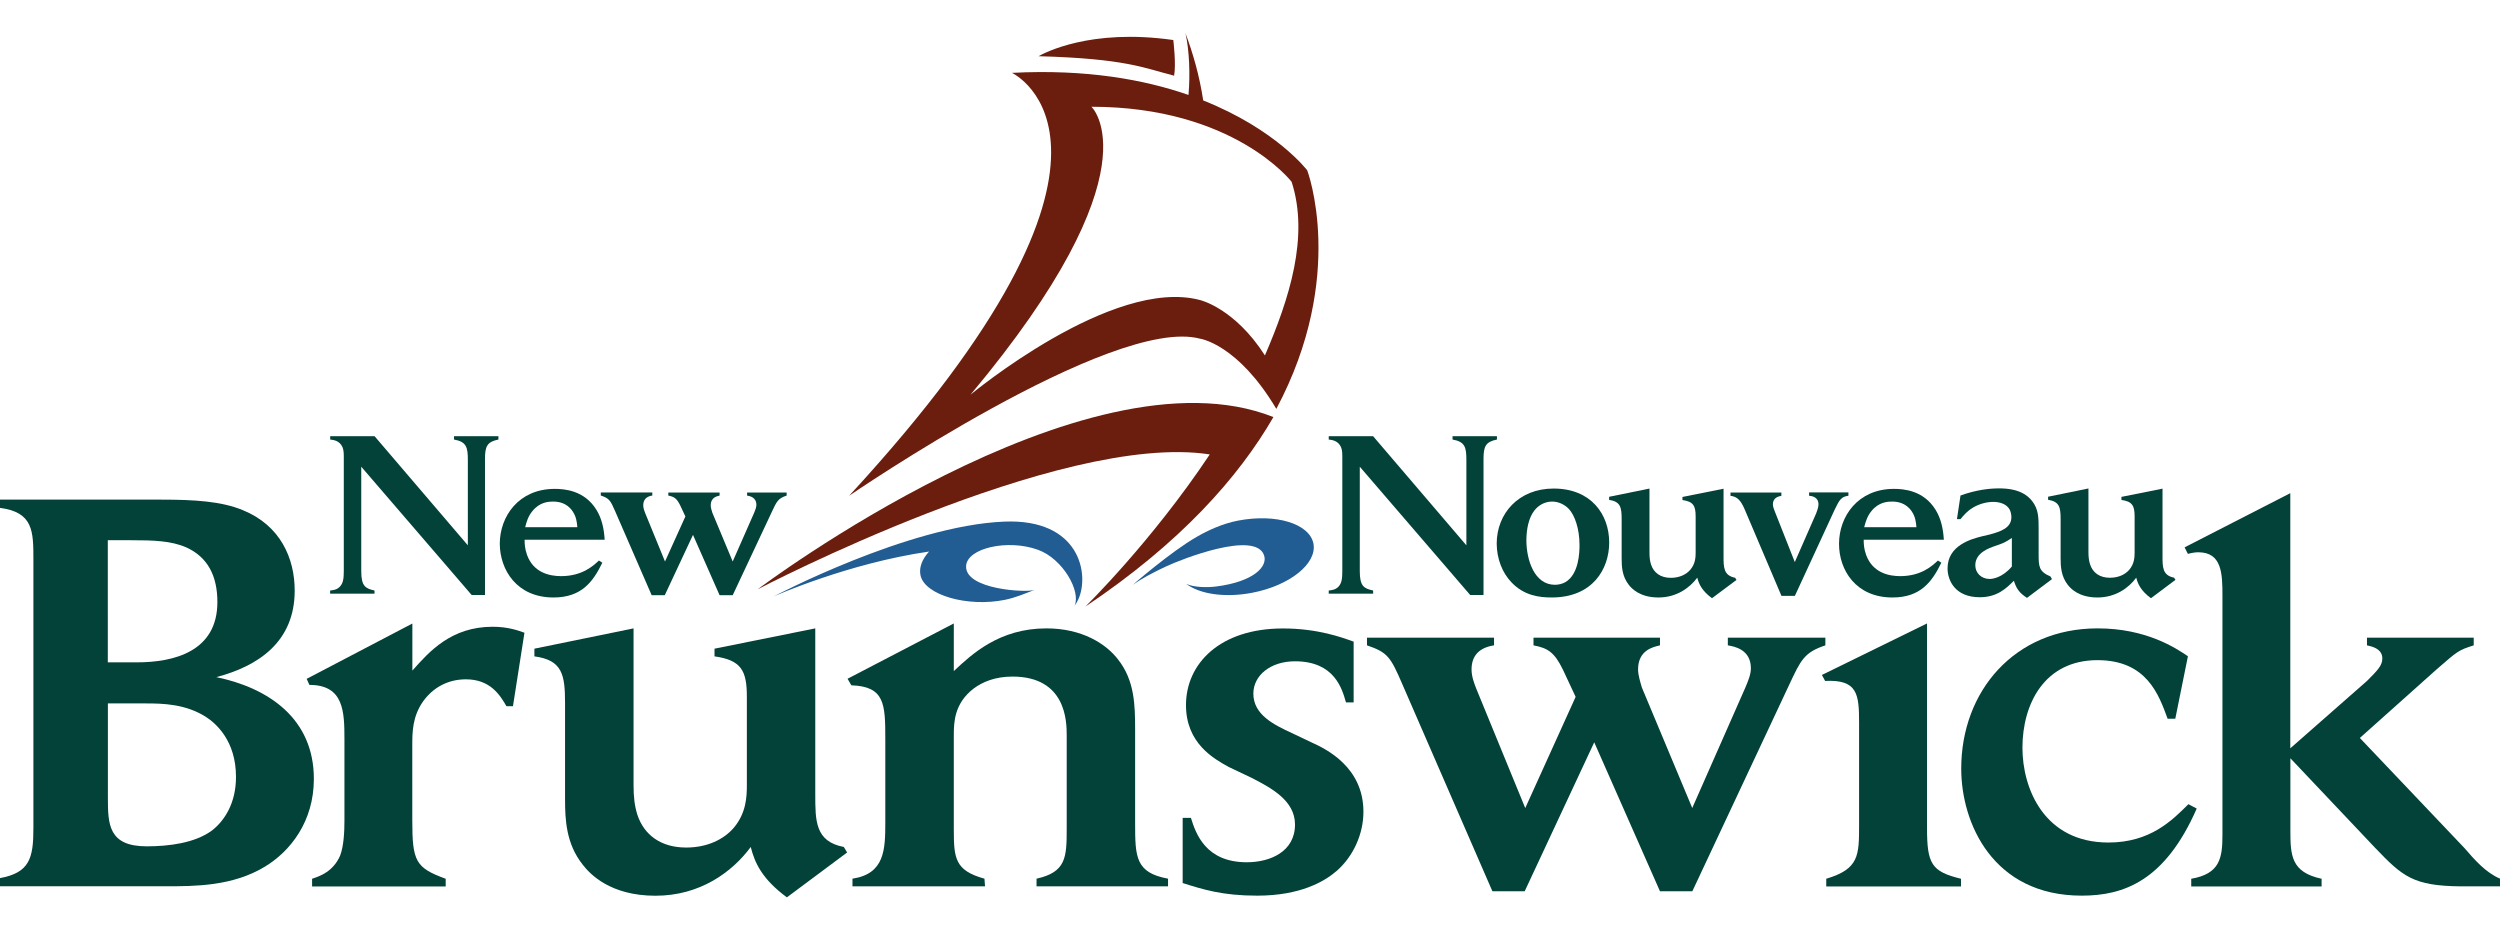 <?xml version="1.0" encoding="utf-8"?>
<!-- Generator: Adobe Illustrator 26.2.1, SVG Export Plug-In . SVG Version: 6.00 Build 0)  -->
<svg version="1.1" id="Layer_1" xmlns="http://www.w3.org/2000/svg" xmlns:xlink="http://www.w3.org/1999/xlink" x="0px" y="0px"
	 viewBox="0 0 309.13 114.38" style="enable-background:new 0 0 309.13 114.38;" xml:space="preserve">
<style type="text/css">
	.st0{fill:none;}
	.st1{fill:#034239;}
	.st2{fill:#215D93;}
	.st3{fill:#6B1E0E;}
</style>
<g>
	<g>
		<path class="st0" d="M236.39,63.23c-0.75-1.1-1.82-1.21-2.46-1.21c-0.5,0-1.63,0.06-2.51,1.16c-0.56,0.66-0.75,1.38-0.91,2.01
			h6.46C236.91,64.5,236.83,63.89,236.39,63.23z"/>
		<path class="st0" d="M246.01,71.59c0.3,0,1.54-0.11,2.75-1.54v-3.53c-0.83,0.55-1.07,0.66-2.07,0.99
			c-0.72,0.25-2.46,0.83-2.46,2.4C244.24,70.85,244.99,71.59,246.01,71.59z"/>
		<path class="st0" d="M26.89,74.45c0-3.18-1.15-5.55-3.86-6.77c-1.89-0.81-4.06-0.88-6.84-0.88h-2.84v15.1h3.59
			C21.54,81.9,26.89,80.55,26.89,74.45z"/>
		<path class="st0" d="M70.81,63.23c-0.74-1.1-1.82-1.21-2.45-1.21c-0.5,0-1.63,0.06-2.51,1.16c-0.55,0.66-0.75,1.38-0.91,2.01h6.45
			C71.33,64.5,71.25,63.89,70.81,63.23z"/>
		<path class="st0" d="M192.28,72.31c0.44,0,0.91-0.11,1.3-0.33c1.65-0.99,1.74-3.64,1.74-4.58c0-2.04-0.61-3.7-1.32-4.47
			c-0.5-0.52-1.24-0.91-2.07-0.91c-0.99,0-1.77,0.55-2.21,1.13c-0.66,0.86-0.97,2.21-0.97,3.64
			C188.75,69.24,189.74,72.31,192.28,72.31z"/>
		<path class="st0" d="M25.4,88.61c-2.51-1.56-5.21-1.62-7.38-1.62h-4.67v11.64c0,3.32,0.07,6.03,4.81,6.03
			c2.71,0,5.96-0.4,8.06-1.96c1.49-1.15,2.98-3.32,2.98-6.64C29.19,91.59,26.68,89.42,25.4,88.61z"/>
		<path class="st1" d="M215.73,62.98l4.55,10.7h1.66l4.94-10.7c0.58-1.22,0.83-1.57,1.68-1.68v-0.41h-4.86v0.41
			c0.33,0.03,1.16,0.14,1.16,1.08c0,0.33-0.19,0.86-0.28,1.08l-2.65,6.04l-2.46-6.23c-0.11-0.27-0.25-0.63-0.25-0.91
			c0-0.85,0.75-0.99,1.05-1.05v-0.41h-6.29v0.41C214.85,61.41,215.26,61.91,215.73,62.98z"/>
		<path class="st1" d="M26.75,83.73c5.15-1.36,9.69-4.33,9.69-10.7c0-4-1.76-8.06-6.44-9.96c-2.64-1.08-5.89-1.29-10.09-1.29H0v1.02
			c4.13,0.54,4.13,2.91,4.13,6.43v33.18c0,3.72-0.47,5.49-4.13,6.17v1.01h20.45c3.66,0,8.33,0,12.33-2.44
			c3.12-1.9,6.03-5.55,6.03-10.84C38.81,88.88,33.25,85.08,26.75,83.73z M13.34,66.8h2.84c2.78,0,4.95,0.06,6.84,0.88
			c2.71,1.22,3.86,3.59,3.86,6.77c0,6.1-5.35,7.45-9.96,7.45h-3.59V66.8z M26.21,102.69c-2.1,1.56-5.35,1.96-8.06,1.96
			c-4.74,0-4.81-2.71-4.81-6.03V86.98h4.67c2.17,0,4.88,0.07,7.38,1.62c1.29,0.81,3.79,2.98,3.79,7.45
			C29.19,99.37,27.7,101.54,26.21,102.69z"/>
		<path class="st1" d="M50.99,82.92v-5.82l-13.07,6.84l0.34,0.75c4.27,0,4.33,3.32,4.33,6.77v10.02c0,1.29-0.07,3.11-0.54,4.34
			c-0.88,1.96-2.44,2.5-3.46,2.84v0.95h16.52v-0.95c-3.72-1.35-4.13-2.17-4.13-7.18V92.2c0-1.62,0-3.59,1.35-5.49
			c1.22-1.69,3.05-2.71,5.28-2.71c2.98,0,4.2,1.9,5.01,3.32h0.81l1.42-9.08c-0.75-0.27-2.03-0.74-3.93-0.74
			C55.8,77.5,53.09,80.55,50.99,82.92z"/>
		<path class="st1" d="M100.81,98.22V77.7l-12.46,2.51v0.95c3.32,0.47,4,1.76,4,5.01v10.91c0,1.42-0.07,3.45-1.62,5.28
			c-1.22,1.42-3.25,2.44-5.89,2.44c-3.12,0-5.21-1.56-6.03-4.06c-0.34-1.09-0.47-2.17-0.47-3.66V77.7l-12.26,2.51v0.95
			c3.46,0.47,3.79,2.24,3.79,5.83v11.85c0,2.51,0.13,5.49,2.17,8.06c0.88,1.15,3.39,3.86,9.01,3.86c5.49,0,9.48-2.91,11.78-6.03
			c0.48,1.9,1.35,3.93,4.47,6.23l7.45-5.55l-0.41-0.68C100.81,104.05,100.81,101.54,100.81,98.22z"/>
		<path class="st1" d="M140.36,101.81V90.16c0-2.98-0.07-6.03-2.1-8.6c-1.49-1.96-4.47-3.86-8.87-3.86c-5.82,0-9.21,3.18-11.45,5.28
			v-5.89l-13.14,6.84l0.47,0.81c4.13,0.14,4.2,2.3,4.2,6.64v10.29c0,3.39-0.07,6.37-4.06,6.98v0.95h16.39l-0.07-0.95
			c-3.66-1.02-3.79-2.51-3.79-6.16V90.91c0-1.63,0.07-3.93,2.44-5.76c1.08-0.81,2.64-1.49,4.81-1.49c6.64,0,6.71,5.55,6.71,7.25
			v11.58c0,3.52-0.07,5.35-3.73,6.16v0.95h16.26v-0.95C140.43,107.91,140.36,106.01,140.36,101.81z"/>
		<path class="st1" d="M162.3,91.86l-2.57-1.22c-2.17-1.01-4.75-2.24-4.75-4.87c0-2.24,2.1-4,5.15-4c4.88,0,5.82,3.39,6.3,5.08h0.95
			v-7.51c-1.49-0.54-4.47-1.63-8.74-1.63c-7.79,0-11.99,4.34-11.99,9.48c0,4.74,3.46,6.64,5.29,7.65l2.84,1.35
			c2.37,1.22,5.35,2.78,5.35,5.76c0,3.39-3.11,4.67-5.96,4.67c-5.08,0-6.3-3.52-6.91-5.49h-1.02v8.06c2.57,0.81,4.94,1.56,9.21,1.56
			c5.35,0,8.33-1.76,9.82-3.05c2.1-1.83,3.32-4.61,3.32-7.32C168.6,94.84,163.93,92.6,162.3,91.86z"/>
		<path class="st1" d="M225.71,78.85h-12.06v0.95c0.75,0.13,2.85,0.47,2.85,2.84c0,0.75-0.34,1.56-0.68,2.37l-6.57,14.9l-6.23-14.9
			c-0.2-0.68-0.47-1.56-0.47-2.23c0-2.37,1.83-2.78,2.71-2.98v-0.95h-15.64v0.95c1.76,0.34,2.57,0.81,3.66,3.05l1.55,3.32
			l-6.23,13.75l-6.03-14.7c-0.27-0.67-0.61-1.56-0.61-2.44c0-1.76,1.02-2.71,2.78-2.98v-0.95h-15.71v0.95
			c2.58,0.88,2.91,1.42,4.4,4.87l11.11,25.54h3.99l8.6-18.42l8.13,18.42h4l11.98-25.54c1.43-3.04,1.83-3.99,4.47-4.87V78.85z"/>
		<path class="st1" d="M76.08,63.25l4.5,10.35h1.62l3.49-7.46l3.29,7.46h1.62l4.86-10.35c0.58-1.23,0.74-1.62,1.81-1.97v-0.38h-4.89
			v0.38c0.3,0.05,1.15,0.19,1.15,1.15c0,0.3-0.14,0.63-0.27,0.96l-2.66,6.04l-2.52-6.04c-0.08-0.27-0.2-0.63-0.2-0.9
			c0-0.96,0.74-1.13,1.1-1.21v-0.38h-6.34v0.38c0.71,0.14,1.04,0.33,1.48,1.23l0.63,1.35l-2.52,5.57l-2.44-5.96
			c-0.11-0.27-0.25-0.63-0.25-0.99c0-0.71,0.41-1.1,1.12-1.21v-0.38h-6.37v0.38C75.34,61.63,75.47,61.85,76.08,63.25z"/>
		<path class="st1" d="M238.28,102.35V77.09l-13,6.37l0.4,0.74c4-0.2,4.2,1.62,4.2,5.15v12.6c0,3.86,0,5.49-4.06,6.71v0.95h16.66
			v-0.95C238.82,107.77,238.28,106.82,238.28,102.35z"/>
		<path class="st1" d="M270.6,99.44c-2.03,2.03-4.74,4.74-9.89,4.74c-7.92,0-10.63-6.64-10.63-11.72c0-5.41,2.71-10.83,9.28-10.83
			c6.09,0,7.58,4.27,8.67,7.24h0.95l1.56-7.72c-1.49-1.02-5.15-3.45-11.17-3.45c-10.29,0-16.86,7.79-16.86,17.34
			c0,6.77,3.93,15.71,14.9,15.71c5.21,0,10.3-1.83,14.22-10.77L270.6,99.44z"/>
		<path class="st1" d="M304.73,104.86L291.8,91.25l9.48-8.47c2.64-2.3,2.7-2.37,4.6-2.98v-0.95h-13.2v0.95
			c0.61,0.13,1.9,0.41,1.9,1.62c0,0.88-0.61,1.49-1.9,2.78l-9.48,8.33V60.98l-13.07,6.7l0.41,0.81c0.48-0.13,0.88-0.2,1.29-0.2
			c2.91,0,2.98,2.64,2.98,5.35v29.6c0,2.91-0.34,4.81-3.86,5.42v0.95h16.12v-0.95c-3.79-0.81-3.86-2.91-3.86-6.03v-8.87l10.5,11.1
			c3.38,3.52,4.67,4.68,10.56,4.74h4.87v-0.95C307.38,107.91,306.02,106.35,304.73,104.86z"/>
		<path class="st1" d="M169.79,73.02c-1.13-0.25-1.65-0.52-1.65-2.4V57.71l13.65,15.86h1.65V56.75c0-1.54,0.25-2.12,1.66-2.4v-0.41
			h-5.49v0.41c1.55,0.27,1.71,0.97,1.71,2.51v10.57l-11.53-13.49h-5.49v0.41c0.44,0.05,1.16,0.14,1.52,0.94
			c0.16,0.39,0.16,0.8,0.16,1.35v13.99c0,0.94-0.08,1.49-0.49,1.93c-0.36,0.36-0.77,0.41-1.19,0.46v0.39h5.49V73.02z"/>
		<path class="st1" d="M46.32,73.02c-1.13-0.25-1.65-0.52-1.65-2.4V57.71l13.65,15.86h1.65V56.75c0-1.54,0.25-2.12,1.66-2.4v-0.41
			h-5.49v0.41c1.54,0.27,1.71,0.97,1.71,2.51v10.57L46.32,53.94h-5.49v0.41c0.44,0.05,1.16,0.14,1.52,0.94
			c0.16,0.39,0.16,0.8,0.16,1.35v13.99c0,0.94-0.08,1.49-0.5,1.93c-0.36,0.36-0.77,0.41-1.19,0.46v0.39h5.49V73.02z"/>
		<path class="st1" d="M186.9,72.01c1.54,1.63,3.42,1.87,4.96,1.87c5.11,0,7.12-3.56,7.12-6.79c0-3.48-2.23-6.68-6.87-6.68
			c-4.36,0-7.04,3.12-7.04,6.81C185.08,69.11,185.77,70.84,186.9,72.01z M189.71,63.15c0.44-0.58,1.21-1.13,2.21-1.13
			c0.83,0,1.57,0.39,2.07,0.91c0.72,0.77,1.32,2.43,1.32,4.47c0,0.94-0.08,3.59-1.74,4.58c-0.39,0.22-0.86,0.33-1.3,0.33
			c-2.54,0-3.53-3.06-3.53-5.52C188.75,65.35,189.05,64.01,189.71,63.15z"/>
		<path class="st1" d="M200.52,64.2v4.83c0,1.02,0.05,2.23,0.88,3.28c0.36,0.47,1.38,1.57,3.67,1.57c2.23,0,3.86-1.18,4.8-2.45
			c0.2,0.77,0.55,1.6,1.82,2.54l3.03-2.26l-0.17-0.27c-1.43-0.28-1.43-1.3-1.43-2.65v-8.36l-5.08,1.02v0.38
			c1.35,0.19,1.63,0.72,1.63,2.04v4.44c0,0.58-0.03,1.41-0.67,2.15c-0.5,0.58-1.33,0.99-2.4,0.99c-1.27,0-2.12-0.63-2.45-1.66
			c-0.14-0.44-0.19-0.88-0.19-1.49v-7.89l-4.99,1.02v0.38C200.38,62.02,200.52,62.74,200.52,64.2z"/>
		<path class="st1" d="M234.01,73.88c3.5,0,4.91-1.98,6.04-4.3l-0.42-0.27c-0.71,0.66-2.06,1.93-4.68,1.93
			c-1.38,0-3.39-0.41-4.2-2.62c-0.27-0.77-0.3-1.32-0.3-1.88h9.91c-0.08-1.3-0.33-2.59-1.02-3.7c-1.49-2.43-4-2.59-5.15-2.59
			c-4.47,0-6.79,3.42-6.79,6.79C227.39,70.46,229.46,73.88,234.01,73.88z M231.42,63.18c0.88-1.1,2.01-1.16,2.51-1.16
			c0.63,0,1.71,0.11,2.46,1.21c0.44,0.66,0.52,1.27,0.58,1.96h-6.46C230.68,64.56,230.87,63.84,231.42,63.18z"/>
		<path class="st1" d="M68.44,73.88c3.5,0,4.91-1.98,6.04-4.3l-0.42-0.27c-0.71,0.66-2.07,1.93-4.69,1.93c-1.38,0-3.4-0.41-4.2-2.62
			c-0.27-0.77-0.3-1.32-0.3-1.88h9.9c-0.08-1.3-0.33-2.59-1.02-3.7c-1.49-2.43-4-2.59-5.16-2.59c-4.47,0-6.79,3.42-6.79,6.79
			C61.82,70.46,63.89,73.88,68.44,73.88z M65.85,63.18c0.88-1.1,2.01-1.16,2.51-1.16c0.63,0,1.71,0.11,2.45,1.21
			c0.44,0.66,0.52,1.27,0.58,1.96h-6.45C65.1,64.56,65.29,63.84,65.85,63.18z"/>
		<path class="st1" d="M244.8,73.85c2.18,0,3.31-1.13,4.22-2.04c0.3,0.96,0.66,1.49,1.62,2.12l3.09-2.32l-0.19-0.33
			c-1.44-0.61-1.46-1.24-1.46-2.81v-2.98c0-1.46,0-2.51-0.8-3.53c-1.16-1.49-3.12-1.57-4.11-1.57c-1.13,0-2.79,0.17-4.75,0.88
			l-0.44,2.92h0.44c0.39-0.47,0.8-0.97,1.52-1.41c0.77-0.47,1.71-0.72,2.54-0.72c0.83,0,1.68,0.28,2.04,0.99
			c0.14,0.3,0.19,0.63,0.19,0.91c0,1.33-1.35,1.77-2.67,2.13l-0.94,0.22c-1.3,0.33-4.28,1.1-4.28,3.97
			C240.82,71.76,241.74,73.85,244.8,73.85z M246.7,67.51c0.99-0.33,1.24-0.44,2.07-0.99v3.53c-1.21,1.43-2.45,1.54-2.75,1.54
			c-1.02,0-1.77-0.74-1.77-1.68C244.24,68.34,245.98,67.76,246.7,67.51z"/>
		<path class="st1" d="M254.8,64.2v4.83c0,1.02,0.06,2.23,0.88,3.28c0.36,0.47,1.38,1.57,3.67,1.57c2.24,0,3.87-1.18,4.8-2.45
			c0.2,0.77,0.55,1.6,1.82,2.54L269,71.7l-0.17-0.27c-1.43-0.28-1.43-1.3-1.43-2.65v-8.36l-5.08,1.02v0.38
			c1.35,0.19,1.63,0.72,1.63,2.04v4.44c0,0.58-0.03,1.41-0.66,2.15c-0.5,0.58-1.32,0.99-2.4,0.99c-1.27,0-2.12-0.63-2.45-1.66
			c-0.14-0.44-0.2-0.88-0.2-1.49v-7.89l-4.99,1.02v0.38C254.66,62.02,254.8,62.74,254.8,64.2z"/>
	</g>
	<g>
		<path class="st2" d="M124.13,64.5c-11.91,0.51-28.48,9.26-28.48,9.26s9.14-4.1,19.23-5.56c-0.85,0.94-1.26,1.96-1.06,2.93
			c0.51,2.46,5.84,3.99,10.49,3.03c1.33-0.28,2.52-0.8,3.63-1.22c-0.96,0.37-8.63-0.02-8.48-2.95c0.11-2.22,5.15-3.36,8.88-2.01
			c3.09,1.11,5.35,5.15,4.53,6.93c0.18-0.25,0.34-0.52,0.47-0.81C134.74,71.03,133.54,64.09,124.13,64.5z"/>
		<path class="st2" d="M162.41,67.22c-0.48-2.47-4.64-3.74-9.3-2.85c-1.98,0.38-3.75,1.22-5.13,2.01c-3.24,1.86-7.9,5.93-7.9,5.93
			c1.12-0.79,2.55-1.54,4.06-2.25c1.96-0.92,11.07-4.5,12.16-1.41c0.49,1.38-1.24,3.27-5.91,3.87c-1.25,0.16-2.87,0.09-3.73-0.34
			c1.64,1.27,4.77,1.77,8.16,1.12C159.49,72.41,162.88,69.68,162.41,67.22z"/>
	</g>
	<path class="st0" d="M134.97,13.21c0,0,8.33,7.77-14.96,35.61c0,0,17.54-14.61,28.38-11.71c0,0,4.27,0.99,8.03,6.85
		c3-6.97,5.5-14.68,3.31-21.46C159.71,22.49,152.58,13.21,134.97,13.21z"/>
	<path class="st3" d="M93.7,72.86c0,0,37.37-19.53,55.89-16.67c-7.25,10.88-15.39,18.82-15.39,18.82
		c11.75-7.87,18.94-15.97,23.26-23.44C134.18,42.33,93.7,72.86,93.7,72.86z"/>
	<path class="st3" d="M161.64,21.06c0,0-3.83-5.05-12.86-8.64c-0.48-3.14-1.28-5.87-2.19-8.29c0.49,2.14,0.58,5.21,0.37,7.61
		c-5.5-1.91-12.69-3.21-21.83-2.73c0,0,19.62,9.17-20.13,52.29c0,0,32.55-22.32,43.39-19.42c0,0,4.66,0.65,9.43,8.68
		C166.59,34.1,161.64,21.06,161.64,21.06z M156.41,43.95c-3.76-5.87-8.03-6.85-8.03-6.85C137.54,34.21,120,48.81,120,48.81
		c23.3-27.84,14.96-35.61,14.96-35.61c17.61,0,24.75,9.28,24.75,9.28C161.91,29.27,159.41,36.98,156.41,43.95z"/>
	<path class="st3" d="M145.08,4.95c-10.3-1.48-16.02,1.64-16.66,2c10.77,0.3,12.98,1.44,16.76,2.41
		C145.45,7.92,145.08,4.95,145.08,4.95z"/>
</g>
</svg>
